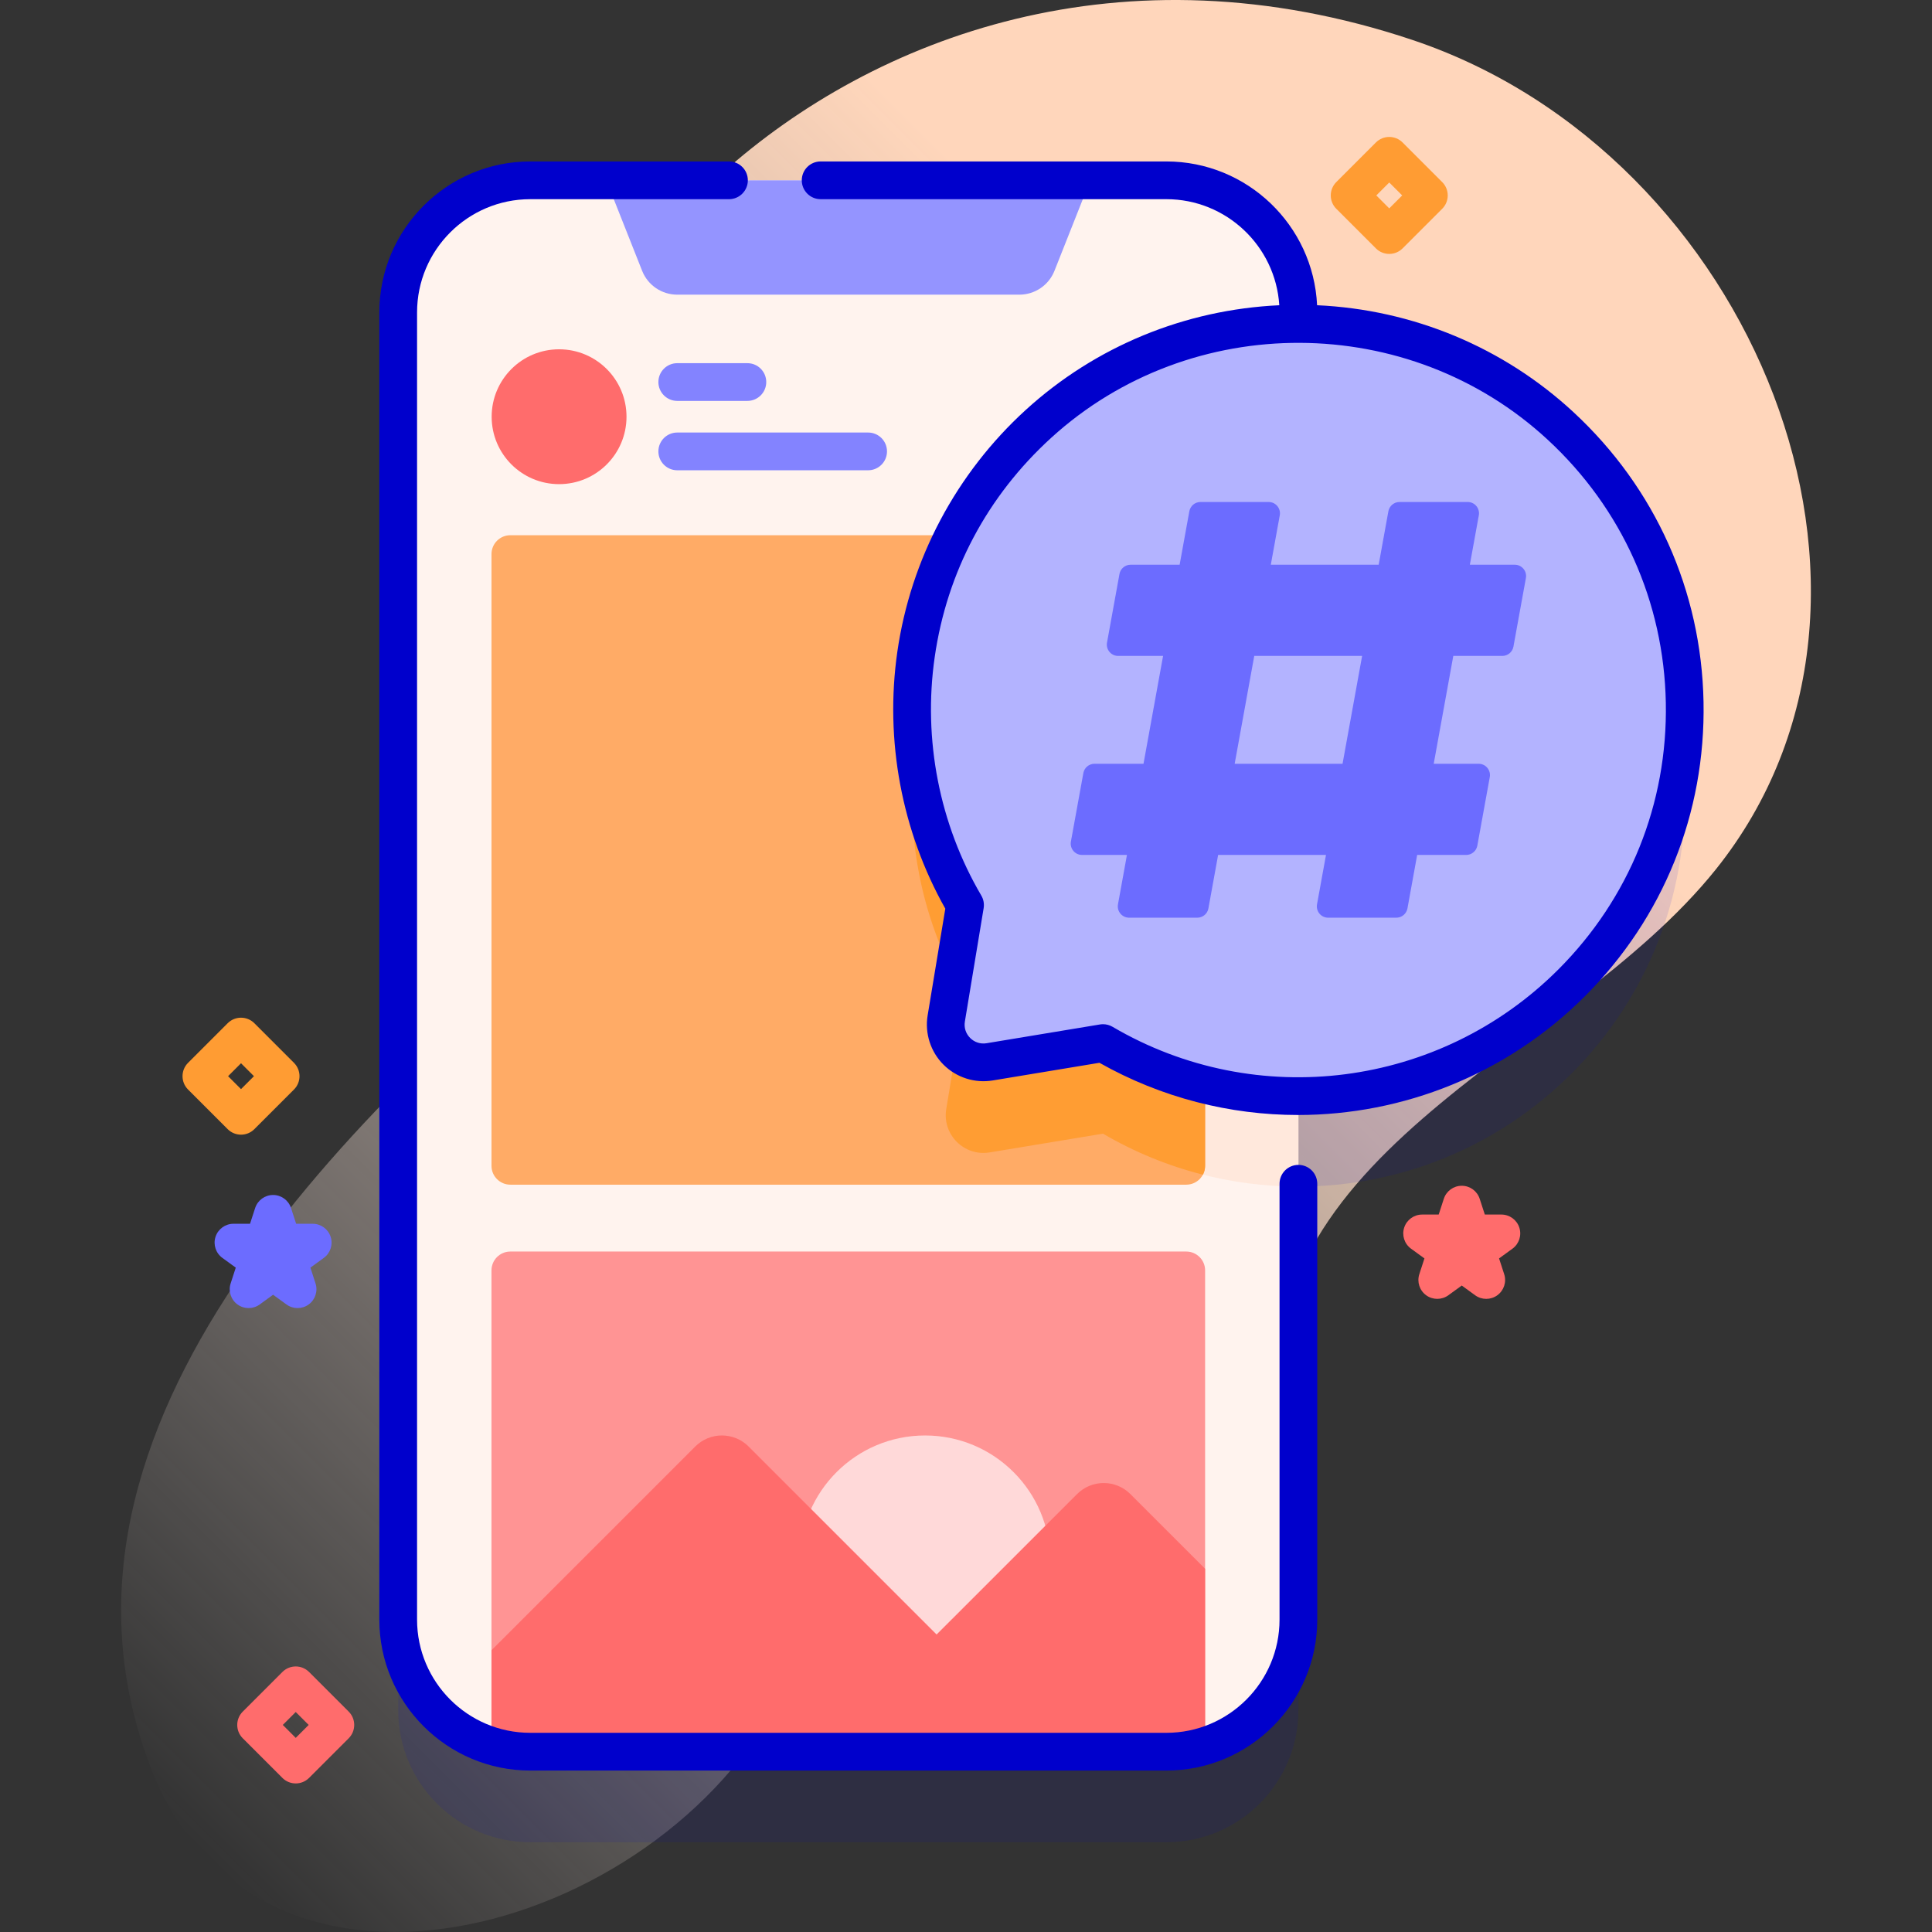 <svg xmlns="http://www.w3.org/2000/svg" xmlns:xlink="http://www.w3.org/1999/xlink" id="Capa_1" height="512" viewBox="0 0 512 512" width="512"><rect x="0" y="0" width="512" height="512" fill="#333333" stroke="none"/><linearGradient id="SVGID_1_" gradientTransform="matrix(-1 0 0 1 -552 0)" gradientUnits="userSpaceOnUse" x1="-582.396" x2="-993.939" y1="467.945" y2="56.402"><stop offset="0" stop-color="#fff3ee" stop-opacity="0"></stop><stop offset=".294" stop-color="#ffeade" stop-opacity=".373"></stop><stop offset=".787" stop-color="#ffd6bb"></stop></linearGradient><g><g><path d="m374.321 10.591c90.118 30.172 138.234 147.525 80.432 219.757-40.438 50.533-128.664 74.978-115.275 152.73 4.945 28.714.922 52.857-32.986 52.301-21.078-.346-34.436-20.395-52.87-27.093-22.644-8.228-37.021 19.943-45.11 37.736-29.622 65.158-139.566 98.162-168.646 22.199-34.74-90.747 54.413-174.663 121.329-230.303 35.052-29.145 39.228-59.026-.834-89.99-48.546-37.519 60.008-188.881 213.96-137.337z" fill="url(#SVGID_1_)"></path></g><g><g><path d="m413.606 136.911c-19.509-18.079-44.51-27.125-69.518-27.129v-2.992c0-19.33-15.67-35-35-35h-168.56c-19.33 0-35 15.67-35 35v346.42c0 19.33 15.67 35 35 35h168.56c19.33 0 35-15.67 35-35v-138.749c26.202.002 52.405-9.992 72.397-29.984 40.922-40.922 39.962-107.865-2.879-147.566z" fill="#00c" opacity=".1"></path><path d="m344.088 82.79v346.42c0 19.33-15.67 35-35 35h-168.56c-19.33 0-35-15.67-35-35v-346.42c0-19.33 15.67-35 35-35h168.56c19.33 0 35 15.67 35 35z" fill="#fff3ee"></path><path d="m344.088 109.77v204.69c-17.92 0-35.84-4.68-51.78-14.03l-30.04 4.97c-6.76 1.12-12.62-4.74-11.5-11.5l4.97-30.04c-23.81-40.56-17.32-94 19.47-127.54 19.43-17.71 44.16-26.55 68.88-26.55z" fill="#ffe8dc"></path><g><g><path d="m319.368 336.67v126.01c-3.25.99-6.7 1.53-10.28 1.53h-168.56c-3.58 0-7.03-.54-10.28-1.53v-126.01c0-2.76 2.24-5 5-5h179.12c2.76 0 5 2.24 5 5z" fill="#ff9494"></path></g></g><circle cx="245.156" cy="413.588" fill="#ffd9d9" r="33.173"></circle><path d="m319.37 415.75v46.93c-3.25.99-6.7 1.53-10.28 1.53h-168.56c-3.58 0-7.03-.54-10.28-1.53v-25.35l54-53.99c3.9-3.9 10.23-3.9 14.14 0l49.82 49.82 37.22-37.21c3.9-3.91 10.23-3.91 14.14 0z" fill="#ff6c6c"></path><path d="m288.942 47.786h-128.268l9.498 23.985c1.51 3.814 5.196 6.318 9.298 6.318h90.677c4.102 0 7.787-2.505 9.298-6.318z" fill="#9494ff"></path><path d="m319.366 308.953v-162.114c0-2.761-2.239-5-5-5h-179.115c-2.761 0-5 2.239-5 5v162.113c0 2.761 2.239 5 5 5h179.115c2.761.001 5-2.238 5-4.999z" fill="#ffab66"></path><path d="m319.368 146.84v162.11c0 .85-.21 1.65-.58 2.35-9.19-2.33-18.11-5.96-26.48-10.87l-30.04 4.97c-6.76 1.12-12.62-4.74-11.5-11.5l4.97-30.04c-22.54-38.4-17.93-88.35 13.85-122.02h44.78c2.76 0 5 2.24 5 5z" fill="#ff9d33"></path><circle cx="148.162" cy="110.435" fill="#ff6c6c" r="17.869"></circle><path d="m179.48 106.244h18.583c2.761 0 5-2.239 5-5s-2.239-5-5-5h-18.583c-2.761 0-5 2.239-5 5s2.239 5 5 5z" fill="#8383ff"></path><path d="m179.48 124.626h50.583c2.761 0 5-2.239 5-5s-2.239-5-5-5h-50.583c-2.761 0-5 2.239-5 5s2.239 5 5 5z" fill="#8383ff"></path><path d="m255.741 239.862c-23.811-40.563-17.325-94.002 19.472-127.542 39.088-35.628 99.601-35.358 138.393.592 42.841 39.701 43.801 106.644 2.879 147.566-33.668 33.668-84.947 38.98-124.179 15.95l-30.039 4.973c-6.76 1.119-12.618-4.739-11.499-11.499z" fill="#b3b3ff"></path><g fill="#00c"><path d="m344.09 308.708c-2.762 0-5 2.239-5 5v115.507c0 16.542-13.458 30-30 30h-168.563c-16.542 0-30-13.458-30-30v-346.429c0-16.542 13.458-30 30-30h52.659c2.761 0 5-2.239 5-5s-2.239-5-5-5h-52.659c-22.056 0-40 17.944-40 40v346.429c0 22.056 17.944 40 40 40h168.563c22.056 0 40-17.944 40-40v-115.507c0-2.762-2.238-5-5-5z"></path><path d="m451.454 186.026c-.56-29.446-12.794-56.715-34.449-76.783-18.589-17.227-42.575-27.198-67.963-28.353-.993-21.179-18.532-38.105-39.952-38.105h-91.611c-2.761 0-5 2.239-5 5s2.239 5 5 5h91.611c15.906 0 28.954 12.445 29.934 28.108-25.017 1.155-48.7 10.889-67.179 27.731-18.434 16.801-30.524 39.574-34.045 64.122-3.364 23.454 1.15 47.546 12.717 68.06l-4.682 28.278c-.789 4.762.778 9.643 4.192 13.056 3.413 3.413 8.293 4.982 13.056 4.192l28.276-4.682c16.477 9.301 34.624 13.836 52.656 13.836 27.787 0 55.302-10.771 76.005-31.475 20.831-20.828 31.994-48.525 31.434-77.985zm-38.504 70.915c-31.353 31.354-79.924 37.591-118.113 15.173-.771-.453-1.646-.688-2.531-.688-.272 0-.545.022-.816.067l-30.039 4.974c-1.612.267-3.198-.243-4.353-1.397-1.155-1.155-1.664-2.741-1.397-4.352l4.974-30.04c.191-1.154-.028-2.339-.621-3.348-11.097-18.905-15.485-41.337-12.354-63.164 3.239-22.58 13.918-42.688 30.883-58.151 37.04-33.759 94.856-33.512 131.627.563 19.643 18.203 30.74 42.934 31.248 69.638.506 26.718-9.618 51.835-28.508 70.725z"></path></g><path d="m401.426 149.657h-11.899l2.376-13.087c.334-1.841-1.08-3.536-2.952-3.536h-18.063c-1.45 0-2.693 1.037-2.952 2.464l-2.571 14.159h-28.587l2.376-13.087c.334-1.841-1.08-3.536-2.952-3.536h-18.062c-1.45 0-2.693 1.037-2.952 2.464l-2.571 14.159h-12.993c-1.45 0-2.693 1.037-2.952 2.464l-3.3 18.17c-.334 1.841 1.08 3.536 2.952 3.536h11.906l-5.189 28.58h-12.987c-1.45 0-2.692 1.037-2.952 2.464l-3.3 18.16c-.335 1.841 1.08 3.536 2.952 3.536h11.901l-2.378 13.096c-.334 1.841 1.08 3.536 2.952 3.536h18.063c1.45 0 2.693-1.037 2.952-2.464l2.572-14.168h28.587l-2.378 13.096c-.334 1.841 1.08 3.536 2.952 3.536h18.063c1.45 0 2.693-1.037 2.952-2.464l2.572-14.168h12.992c1.45 0 2.692-1.037 2.952-2.464l3.3-18.16c.335-1.841-1.08-3.536-2.952-3.536h-11.906l5.189-28.58h12.987c1.45 0 2.693-1.037 2.952-2.464l3.3-18.17c.334-1.841-1.081-3.536-2.952-3.536zm-45.637 52.75h-28.587l5.189-28.58h28.587z" fill="#6c6cff"></path></g><path d="m63.872 300.699c-1.28 0-2.559-.488-3.536-1.464l-10.5-10.5c-1.953-1.953-1.953-5.119 0-7.071l10.5-10.5c1.953-1.952 5.118-1.952 7.071 0l10.5 10.5c1.953 1.953 1.953 5.119 0 7.071l-10.5 10.5c-.976.976-2.256 1.464-3.535 1.464zm-3.429-15.5 3.429 3.429 3.429-3.429-3.429-3.429z" fill="#ff9c33"></path><path d="m78.372 472.627c-1.28 0-2.559-.488-3.536-1.464l-10.5-10.5c-1.953-1.953-1.953-5.119 0-7.071l10.5-10.5c1.953-1.952 5.118-1.952 7.071 0l10.5 10.5c1.953 1.953 1.953 5.119 0 7.071l-10.5 10.5c-.976.976-2.256 1.464-3.535 1.464zm-3.429-15.5 3.429 3.429 3.429-3.429-3.429-3.429z" fill="#ff6c6c"></path><path d="m368.165 67.29c-1.279 0-2.56-.488-3.535-1.464l-10.5-10.5c-1.953-1.953-1.953-5.119 0-7.071l10.5-10.5c1.951-1.952 5.119-1.952 7.07 0l10.5 10.5c1.953 1.953 1.953 5.119 0 7.071l-10.5 10.5c-.975.976-2.256 1.464-3.535 1.464zm-3.429-15.5 3.429 3.429 3.429-3.429-3.429-3.429z" fill="#ff9c33"></path><path d="m78.861 346.656c-1.031 0-2.062-.318-2.939-.955l-3.55-2.58-3.55 2.58c-1.752 1.273-4.125 1.273-5.878 0-1.752-1.273-2.486-3.53-1.816-5.59l1.356-4.174-3.55-2.58c-1.752-1.273-2.486-3.53-1.816-5.59s2.589-3.455 4.755-3.455h4.389l1.356-4.173c.669-2.06 2.589-3.455 4.755-3.455s4.086 1.395 4.755 3.455l1.356 4.174h4.389c2.166 0 4.086 1.395 4.755 3.455s-.064 4.317-1.816 5.59l-3.55 2.58 1.356 4.174c.669 2.06-.064 4.317-1.816 5.59-.879.636-1.91.954-2.941.954z" fill="#6c6cff"></path><path d="m393.87 344.215c-1.031 0-2.062-.318-2.939-.955l-3.55-2.58-3.552 2.58c-1.752 1.272-4.124 1.273-5.878 0-1.752-1.273-2.485-3.53-1.815-5.59l1.356-4.174-3.551-2.58c-1.752-1.273-2.485-3.53-1.815-5.59.669-2.06 2.589-3.455 4.755-3.455h4.389l1.356-4.174c.669-2.06 2.589-3.455 4.755-3.455 2.166 0 4.086 1.395 4.755 3.455l1.356 4.173h4.389c2.166 0 4.086 1.395 4.755 3.455.67 2.06-.063 4.317-1.816 5.59l-3.551 2.579 1.356 4.174c.67 2.06-.063 4.317-1.815 5.59-.877.638-1.909.957-2.94.957z" fill="#ff6c6c"></path></g></g></svg>